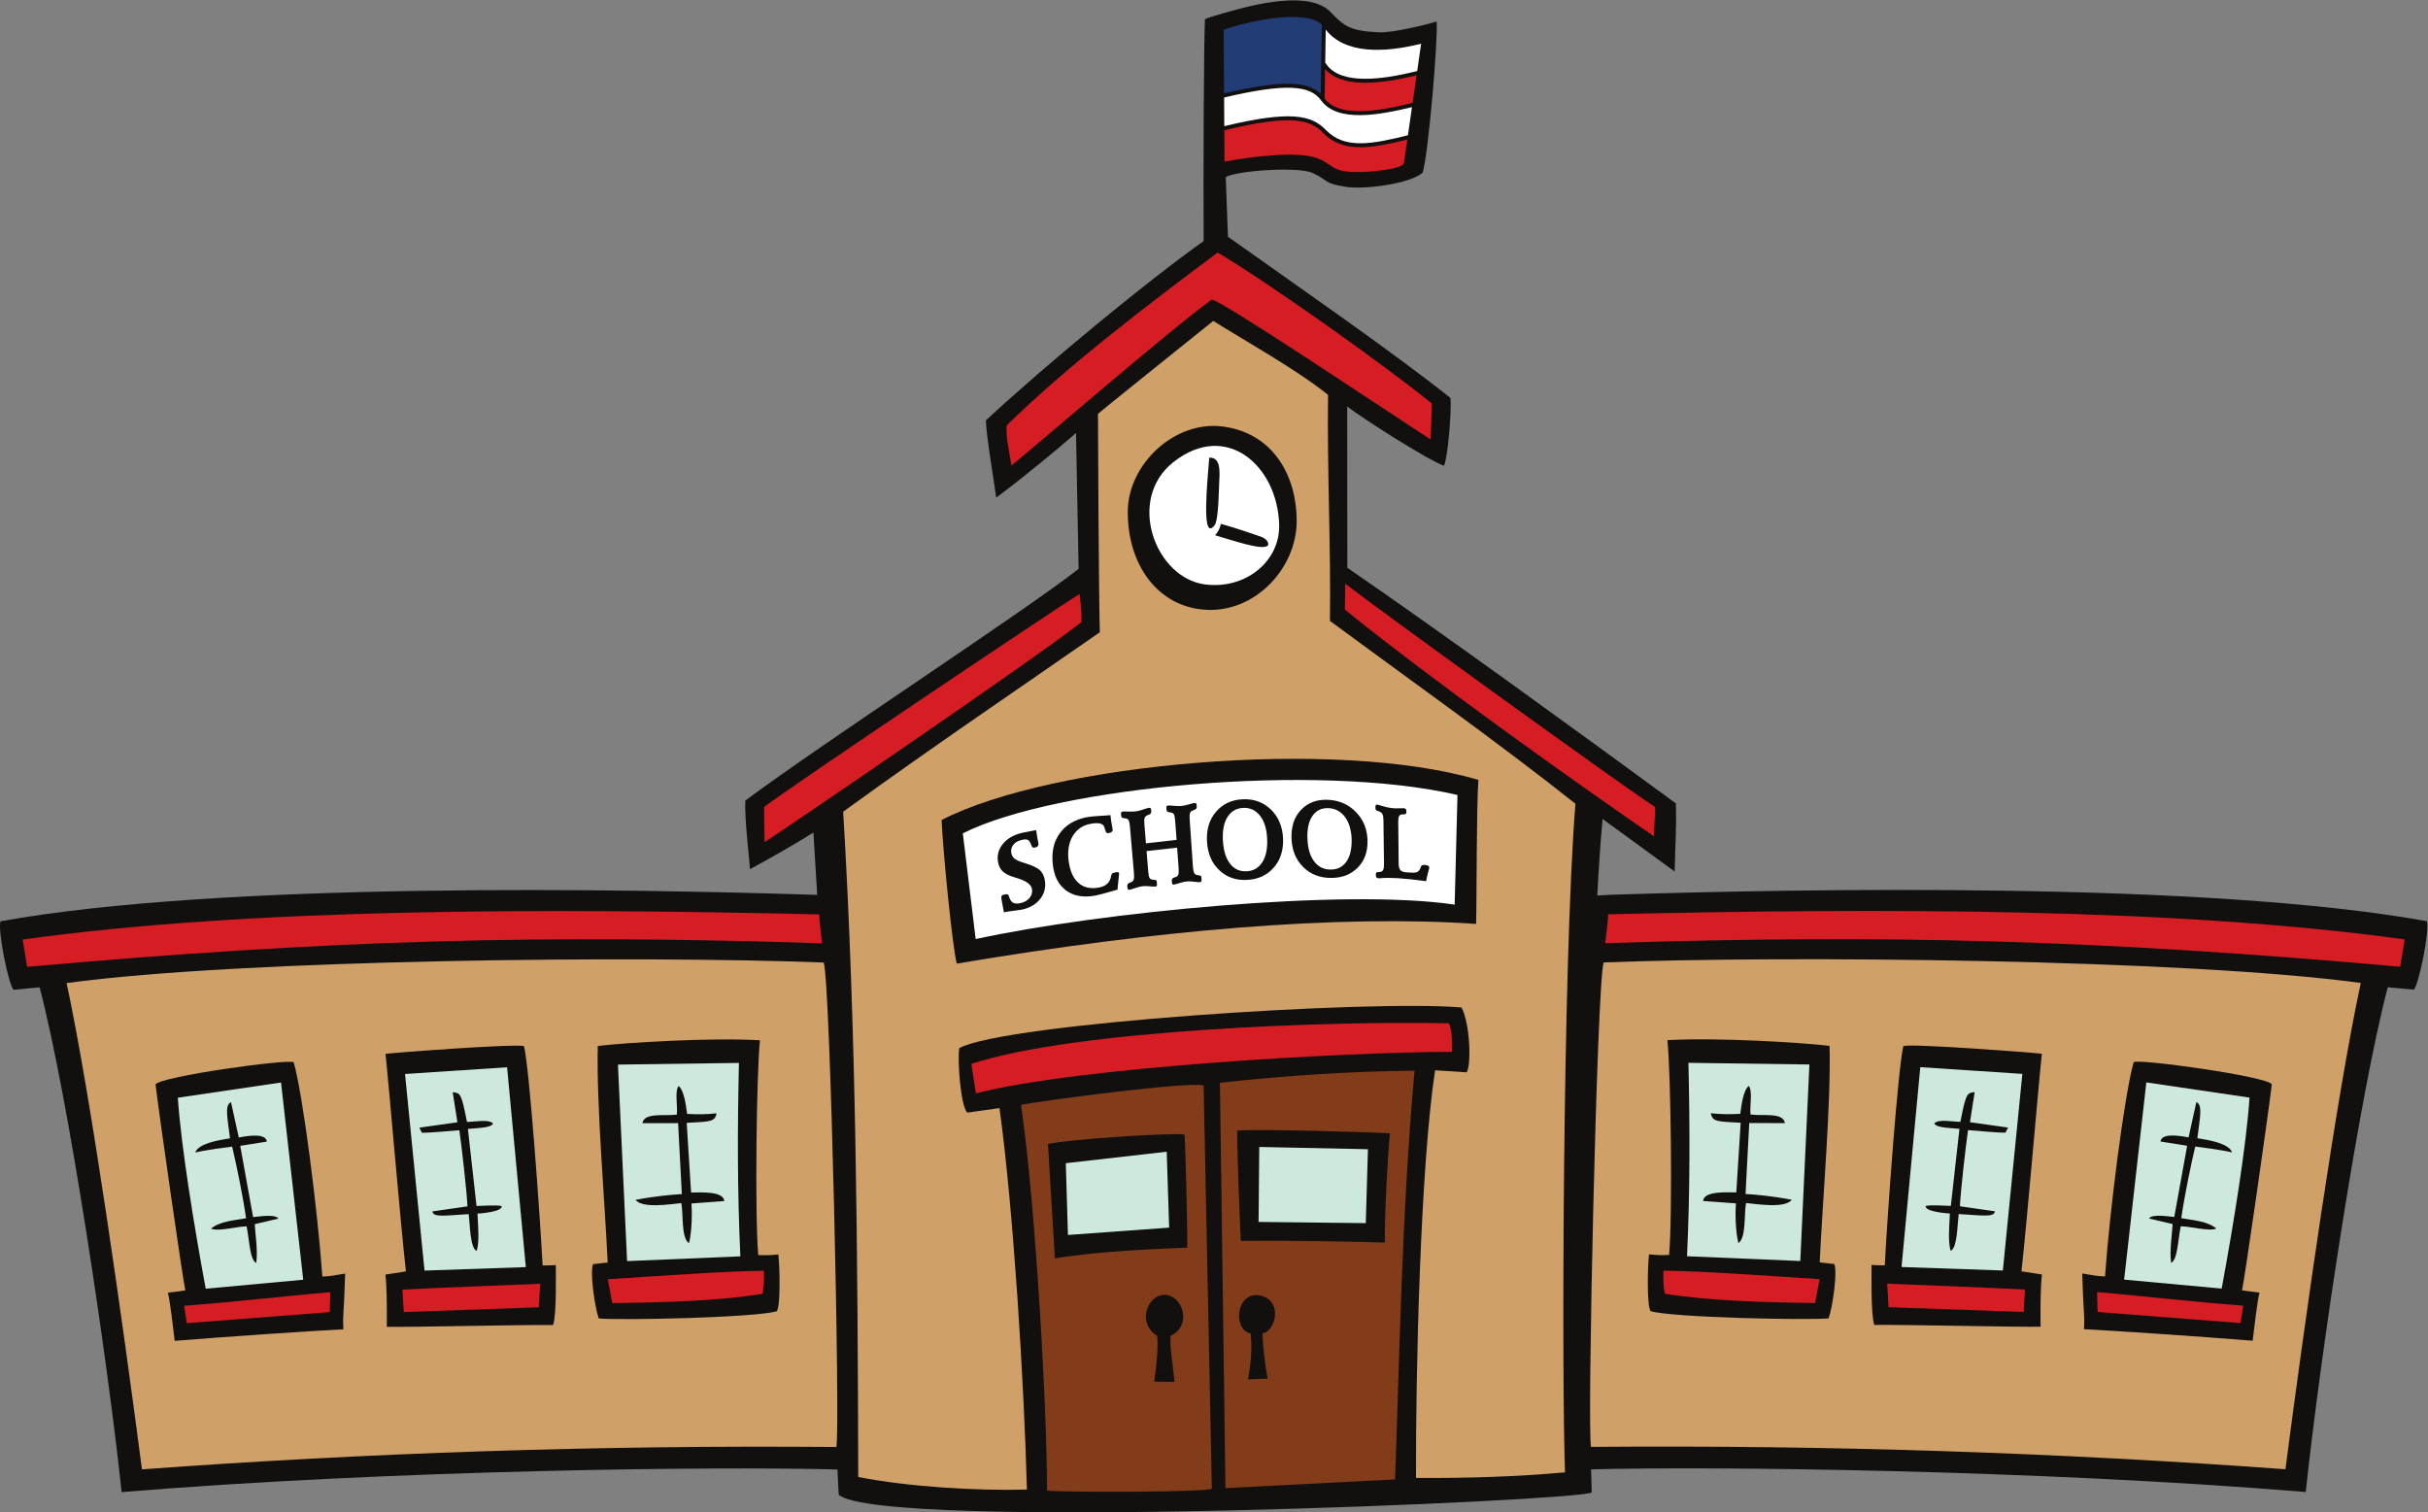 <?xml version="1.0" encoding="UTF-8" standalone="no"?>
<svg
   xmlns:dc="http://purl.org/dc/elements/1.1/"
   xmlns:cc="http://creativecommons.org/ns#"
   xmlns:rdf="http://www.w3.org/1999/02/22-rdf-syntax-ns#"
   xmlns:svg="http://www.w3.org/2000/svg"
   xmlns="http://www.w3.org/2000/svg"
   viewBox="0 0 725.08 451.68"
   height="451.68"
   width="725.08"
   xml:space="preserve"
   id="svg2"
   version="1.1"><rect x="0" y="0" width="725.08" height="451.68" fill="#808080" stroke="none"/><defs
     id="defs6" /><g
     transform="matrix(1.333,0,0,-1.333,0,451.68)"
     id="g10"><g
       transform="scale(0.1)"
       id="g12"><path
         id="path14"
         style="fill:#12100e;fill-opacity:1;fill-rule:evenodd;stroke:none"
         d="m 3018.41,2116.39 -0.27,361.18 c 38.36,-28.99 177.49,-117.97 216.82,-132.76 8.44,18.22 17.52,121.5 14.4,152.19 -135.25,107.32 -346.61,253.03 -498.31,360.99 l -5.01,133.64 c 26.1,14.91 162.95,23.96 194.41,9.33 38.67,-17.99 23.14,-23.37 76.76,-31.35 40.84,-6.07 142.47,7.21 170.06,32.02 12.62,41.97 34.28,293.26 31.32,338.56 -23.01,-6.99 -98.8,-25.76 -129.72,-24.17 -62.64,3.21 -76.06,12.05 -107.55,44.96 -46.94,49.09 -166.69,19.33 -240.33,-2.12 -20.95,-6.11 -30.81,-8.86 -41.49,-13.31 -2.54,-40.63 -3.98,-366.2 -2.93,-497.25 -123.15,-87 -352.44,-276 -487.84,-401.67 0.71,-34.83 18.09,-134.69 23.09,-173.15 61.36,45.37 142.04,112.48 178.79,144.81 l 5.84,-304.48 c -125.77,-98.24 -577.43,-392.54 -746.75,-519.17 -1.69,-40.98 7.92,-119.09 10.64,-153.58 48.62,26.62 97.96,54.39 141.98,82.05 l 8.48,-139.7 C 1399.48,1397.27 494.512,1413.32 0.93,1324.24 -5.023,1300.29 19.242,1182.79 30.195,1170.81 l 58.551,5.46 C 152.578,933.719 240.172,349.57 272.5,45.34 882.43,95.469 1606.58,103.242 1876.15,96.004 L 1878.93,39.5 c 92.36,-82.148 1668.08,-13.68 1686.99,5.109 -0.51,16.426 -0.97,33.711 -1.41,51.68 271.55,7.129 993.03,-0.75 1601.05,-50.734 32.33,304.23 119.92,888.39 183.76,1130.925 l 58.55,-5.46 c 10.95,11.98 35.22,129.48 29.26,153.43 -493.58,89.09 -1398.54,73.05 -1829.87,59.18 -9.81,-0.34 -19.31,-0.99 -28.88,-1.59 3.45,65.66 7.42,123.82 11.93,171.46 l 161.44,-117.8 c 0.83,48.68 4.63,107.39 2.61,152.78 -217.32,159.21 -512.86,374.39 -735.95,527.91" /><path
         id="path16"
         style="fill:#cfa067;fill-opacity:1;fill-rule:evenodd;stroke:none"
         d="m 3592.69,1232.05 c 401.47,15.71 1299.16,7.8 1696.19,-45.97 C 5234.84,935.145 5162.6,423.027 5120.05,96.562 4617.11,133.262 4100.43,151.172 3564.36,146.641 c -8.98,36.191 13.39,1045.189 28.33,1085.409 z m 142.87,-174.16 c 7.82,-77.042 11.58,-390.245 3.82,-481.242 -14.79,-0.585 -26.17,-0.769 -45.03,1.43 -3.28,-27.285 -5.17,-117.562 3.68,-127.473 52.55,-14.414 347.22,-20.398 398.53,-16.046 9.04,24.152 20.31,104.629 12.86,121.738 l -32.72,3.656 c 6.18,136.18 25.44,353.797 22.13,485.147 -58.58,7.23 -251.79,19.32 -363.27,12.79 z M 4715.9,528.438 c -14.5,0.398 -29.65,2.89 -51.1,6.73 2.68,-93.324 6.04,-91.34 3.93,-124.797 69.74,-3.605 267.54,-16.816 377.89,-25.91 4.08,33.644 10.8,91.309 15.37,107.883 -8.54,1.375 -23.07,2.441 -39.13,5.148 5.48,23.238 58.48,391.949 66.73,461.61 -12.46,17.941 -292.98,56.918 -309.42,49.688 -20.56,-70.645 -54.23,-336.173 -64.27,-480.352 z m -493.47,24.91 c -10.75,0.527 -21.89,-0.184 -29.54,1.105 0.06,-17.617 -2.01,-110.742 6,-134.601 60.88,1.125 328.08,-5.223 372.62,-3.914 -0.65,46.554 0.26,96.64 3.1,116.941 l -45.93,7.141 c 13.49,121.746 36.1,396.414 45.72,487.5 -29.46,3.35 -289.13,22.91 -310.34,17.25 -12.16,-51.489 -35.53,-376.168 -41.63,-491.422" /><path
         id="path18"
         style="fill:#cce9db;fill-opacity:1;fill-rule:evenodd;stroke:none"
         d="m 4053.65,1003.39 -20.46,-440.296 -253.75,10.664 c 6.81,148.332 6.51,284.844 3.19,433.392 l 271.02,-3.76 z M 3889.82,716.805 c -21.46,0.136 -72.95,3.558 -74.28,-19.2 l 73.6,-5.39 c -1.68,-17.02 -1.66,-60.652 5.3,-88.965 18.19,11.281 12.27,66.973 17.37,89.797 23.02,-2.051 86.12,-12.902 102.49,7.207 -43.98,8.68 -84.94,12 -103.75,12.988 l 8.31,158.996 79.96,-0.14 c -4.1,24.425 -47.81,15.675 -77.03,19.183 -2.54,18.633 5.4,52.547 -4.1,64.149 -12.49,-10.43 -16.2,-42.864 -19,-62.559 -26.43,-1.25 -40.4,-1.223 -65.87,1.328 3.41,-20.07 16.41,-18.312 66.82,-21.347 l -9.82,-156.047" /><path
         id="path20"
         style="fill:#cce9db;fill-opacity:1;fill-rule:evenodd;stroke:none"
         d="m 4302.02,997.414 228.66,-15.07 -43.67,-440.477 -226.96,7.793 41.97,447.754 z m 68.49,-310.812 c -12.45,0.105 -44.11,2.742 -56.41,-0.145 -1.96,-12.922 46.97,-16.496 54.22,-16.957 -1.35,-30.027 -4.53,-61.883 1.7,-83.68 15.11,6.532 14.98,57.989 18.04,82.551 52.73,-3.125 79.95,-7.855 81.16,6.082 l -78.38,11.356 c 1.19,32.363 13.62,139.601 18.14,170.519 20.82,-1.348 64.36,-5.949 83.88,-5.637 l 5.87,11.36 -85.43,12.09 10.59,67.461 c -16.43,-2.375 -19.02,0.371 -32,-66.633 -18.64,0.07 -48.94,6.953 -58.55,-3.68 4.7,-9.023 27.95,-9.668 56.46,-11.984 l -19.29,-172.703" /><path
         id="path22"
         style="fill:#cce9db;fill-opacity:1;fill-rule:evenodd;stroke:none"
         d="m 4808.45,963.301 231.18,-34.113 c -6.94,-106.231 -36.53,-288.34 -62.42,-427.879 l -218.5,20.097 49.74,441.895 z m 62.59,-301.563 c -14.73,1.278 -49.52,7.266 -56.66,-3.379 15.62,-3.527 33.19,-7.742 52.96,-12.48 -0.66,-19.172 -7.47,-59.25 -3.26,-87.07 14.55,8.25 14.71,48.281 21.45,82.14 20.72,0.094 63.84,-12.277 79.73,-5.129 -18.93,16.2 -51.08,18.594 -78.48,23.254 7.05,50.067 22.38,123.883 31.24,160.516 14,-1.719 60.36,-7.746 82.59,-13.184 -7.07,20.145 -51.22,27.696 -77.81,31.785 4.74,42.102 13.16,74.594 -2.27,80.957 l -17.46,-79.089 c -25.22,4.882 -60.82,9.269 -62.81,-9.18 l 59.61,-9.524 -28.83,-159.617" /><path
         id="path24"
         style="fill:#d71d24;fill-opacity:1;fill-rule:evenodd;stroke:none"
         d="m 5387.25,1283.6 -10.07,-61.19 c -685.18,61.13 -1156.06,72.88 -1780.89,52.77 3.37,28.41 6.3,52.96 6.52,64.78 615.89,13.99 1269.76,14.75 1784.44,-56.36" /><path
         id="path26"
         style="fill:#d71d24;fill-opacity:1;fill-rule:evenodd;stroke:none"
         d="m 4536.51,499.207 -2.99,-50.203 -302.66,10.586 c -0.4,14.793 -1.66,30.656 -3.11,52.703 51.68,-2.227 220.11,-8.359 308.76,-13.086" /><path
         id="path28"
         style="fill:#d71d24;fill-opacity:1;fill-rule:evenodd;stroke:none"
         d="m 4076.35,522.508 -9.98,-53.535 c -118.99,1.527 -235.76,4.855 -336.78,20.773 -2.56,12.723 -4.25,36.27 -2.69,51.867 107.46,-1.914 230.6,-11.953 349.45,-19.105" /><path
         id="path30"
         style="fill:#d71d24;fill-opacity:1;fill-rule:evenodd;stroke:none"
         d="m 5025.58,463.078 -6.09,-39.035 -320.22,24.852 -1.12,44.531 c 105.33,-8.719 214.19,-22.09 327.43,-30.348" /><path
         id="path32"
         style="fill:#cfa067;fill-opacity:1;fill-rule:evenodd;stroke:none"
         d="m 1888.96,1569.81 c 29.54,-490.38 32.39,-997.876 33.75,-1490.572 112.29,-22.355 267.18,-31.262 377.9,-28.195 -6.17,235.52 -29.91,625.57 -61.43,854.699 l -72.37,-10.226 c -14.68,15.754 -22.12,115.234 -17.79,144.574 101.39,55.68 921.95,109.08 1125.32,91.04 19.41,-37.74 22,-128.61 11.48,-145.259 l -70.8,4.567 c -33.39,-220.856 -43.51,-680.536 -42.75,-913.387 117.64,-0.633 222.96,2.734 333.83,12.469 -7.48,200.333 -5.58,1131.2 23.32,1498.14 -175.21,139.01 -378.52,283.02 -549.9,409.52 2.04,171 -6.46,336.32 -4.29,506.62 -71.05,56.88 -182.22,118.72 -257.2,165.56 -20.98,-17.03 -254.71,-204.13 -258.24,-208.34 0.03,-56.17 1.82,-406.22 4.13,-489.16 -174.13,-121.29 -362.49,-248.07 -574.96,-402.05 z m 220.53,-18.58 c 248.06,127.53 882.55,184.57 1202.56,89.79 -4.62,-65.8 -3.47,-260.12 -5.14,-322.63 -309.97,21.17 -717.92,-13.73 -1163.38,-88.98 -9.73,35.38 -30.85,249.51 -34.04,321.82 z M 2905,2220.27 c -0.41,-104.43 -92.21,-204.18 -202.91,-198.1 -110.35,6.06 -176.76,103.87 -175.48,221.54 1.15,105.13 105.33,203.96 214.4,188.91 113.34,-15.65 164.37,-112.88 163.99,-212.35" /><path
         id="path34"
         style="fill:#cfa067;fill-opacity:1;fill-rule:evenodd;stroke:none"
         d="M 1845.38,1231.83 C 1443.91,1247.55 546.215,1239.64 149.184,1185.86 203.23,934.922 275.461,422.813 318.012,96.336 820.957,133.039 1337.64,150.945 1873.7,146.418 c 9,36.199 -13.39,1045.182 -28.32,1085.412 z M 1702.5,1057.67 c -7.81,-77.037 -11.58,-390.24 -3.81,-481.236 14.79,-0.586 26.17,-0.778 45.02,1.429 3.28,-27.297 5.17,-117.57 -3.67,-127.472 -52.56,-14.426 -347.22,-20.411 -398.54,-16.047 -9.04,24.152 -20.31,104.629 -12.85,121.738 l 32.71,3.656 c -6.17,136.18 -25.45,353.797 -22.13,485.142 58.59,7.23 251.79,19.33 363.27,12.79 z M 722.156,528.211 c 14.504,0.414 29.664,2.902 51.106,6.742 -2.672,-93.324 -6.032,-91.34 -3.926,-124.797 -69.742,-3.605 -267.535,-16.816 -377.887,-25.906 -4.086,33.629 -10.801,91.305 -15.375,107.879 8.535,1.367 23.071,2.43 39.137,5.137 -5.481,23.242 -58.492,391.961 -66.738,461.609 12.449,17.941 292.988,56.925 309.422,49.685 20.558,-70.63 54.23,-336.158 64.261,-480.349 z m 493.484,24.922 c 10.74,0.531 21.88,-0.184 29.53,1.094 -0.05,-17.606 2.02,-110.731 -5.99,-134.598 -60.88,1.133 -328.082,-5.227 -372.625,-3.906 0.64,46.543 -0.266,96.629 -3.086,116.945 l 45.918,7.125 c -13.492,121.758 -36.102,396.418 -45.727,487.497 29.469,3.37 289.13,22.92 310.34,17.27 12.16,-51.494 35.53,-376.181 41.64,-491.427" /><path
         id="path36"
         style="fill:#833c1a;fill-opacity:1;fill-rule:evenodd;stroke:none"
         d="m 2733.04,962.492 12.37,-908.234 379.97,19.551 c 9.72,260.086 14.64,593.652 43.59,915.851 -145.31,-1.683 -290.61,-11.144 -435.93,-27.168 z m 38.47,-107.16 c 52.6,4.168 314.16,-4.207 342.2,-6.027 -5.5,-65.586 -11.45,-171.813 -11.32,-244.899 -59.25,1.758 -201.22,5.086 -322.68,3.672 -2.76,60.547 -7.91,186.715 -8.2,247.254 z M 2796.02,298 c 5.74,33.719 9.63,64.02 5.96,102.547 -41.71,9.16 -32.06,93.68 18.55,85.695 55.97,-9.367 36.9,-82.367 7.99,-84.984 0.25,-22.528 3.88,-63.348 11.52,-101.738 L 2796.02,298" /><path
         id="path38"
         style="fill:#833c1a;fill-opacity:1;fill-rule:evenodd;stroke:none"
         d="m 2696.47,956.688 c -40.61,7.98 -349.71,-32.704 -409.03,-43.532 33.44,-228.742 58.92,-699.785 58.17,-864.484 42.21,-4.113 353.98,-3.77 369.29,4.168 L 2696.47,956.688 Z M 2347.74,825.234 c 37.89,9.668 265.87,25.411 305.97,21.434 2.39,-28.922 6.9,-222.852 6.07,-253.543 -52.9,-2.707 -185.64,-6.125 -296.52,-24.09 l -15.52,256.199 z m 238.1,-532.336 c 4.67,33.633 8.89,68.497 6.75,102.356 -50.03,30.965 -17.88,100.695 23.8,91.191 36.66,-8.351 51.89,-69.453 6.23,-91.074 -2.65,-20.879 4.81,-61.523 8.65,-103.047 l -45.43,0.574" /><path
         id="path40"
         style="fill:#ffffff;fill-opacity:1;fill-rule:evenodd;stroke:none"
         d="m 2157.01,1521.26 28.79,-236.85 c 275.54,60.08 827.52,114.04 1073.13,77.13 l 6.23,245.69 c -312.7,72.99 -899.55,19.2 -1108.15,-85.97 z m 92.04,-176.85 c -1.94,9.57 -3.7,19.22 -5.36,28.88 -0.1,0.75 -0.2,1.5 -0.29,2.29 -0.3,2.56 -0.21,4.44 0.58,5.59 0.86,1.25 2.63,2.21 5.07,2.83 3.99,0.98 6.51,1.18 7.8,0.75 1.34,-0.47 2.51,-1.87 3.4,-4.35 0.66,-1.81 1.34,-3.63 2.05,-5.45 1.91,-4.9 4.77,-8.15 8.77,-9.72 3.99,-1.56 9.06,-1.63 15.39,-0.2 8.58,1.92 15.12,5.67 19.88,11.34 4.7,5.59 6.61,12 5.85,19.13 -1.1,10.34 -12,18.8 -32.45,25.16 -3.13,0.98 -5.66,1.73 -7.3,2.22 -12.39,3.72 -21.31,8.42 -26.8,13.94 -5.52,5.53 -8.92,13.06 -10.13,22.69 -1.72,13.63 1.77,26.01 10.52,37.21 8.79,11.26 21.53,19.39 38.19,24.26 3.9,1.15 9.94,2.46 18.32,3.99 8.28,1.51 14.52,2.76 18.61,3.58 0.98,-6.78 2.14,-13.59 3.42,-20.39 0.18,-0.95 0.47,-2.5 0.97,-4.71 0.48,-2.16 0.77,-3.92 0.88,-5.15 0.18,-2.18 -0.08,-4.03 -1.18,-5.46 -1.13,-1.46 -2.92,-2.5 -5.26,-3.09 -2.52,-0.65 -4.45,-0.67 -5.74,-0.16 -1.44,0.55 -2.32,1.65 -3.03,3.38 -0.95,2.35 -1.97,4.6 -2.92,6.93 -1.58,3.87 -3.89,6.3 -7.31,7.29 -3.3,0.94 -8,0.62 -14.12,-1.12 -7.32,-2.08 -13.04,-5.62 -16.95,-10.69 -3.78,-4.88 -5.27,-10.63 -4.49,-17.06 0.68,-5.68 3.29,-10.31 7.69,-13.83 4.56,-3.62 12.12,-6.69 22.42,-9.74 17.76,-5.26 29.49,-11.15 35.17,-17.08 5.81,-6.08 9.41,-14.26 10.52,-24.58 1.62,-15 -2.29,-28.3 -11.79,-39.85 -9.5,-11.56 -22.79,-19.03 -40.04,-22.82 -2.93,-0.63 -8.87,-1.46 -17.83,-2.5 -8.96,-1.05 -16.37,-2.2 -22.51,-3.51 z m 238.62,217.75 c 0.97,-9.46 2.54,-18.98 4.38,-28.66 0.41,-2.12 0.54,-3.47 0.59,-3.85 0.24,-1.95 -0.4,-3.61 -1.95,-4.97 -1.56,-1.36 -3.8,-2.31 -6.73,-2.79 -2.24,-0.37 -3.79,-0.17 -4.86,0.57 -1.07,0.73 -1.94,2.6 -2.83,5.51 -0.66,2.15 -1.32,4.3 -1.95,6.48 -1.32,4.61 -4.4,7.53 -9.55,8.84 -4.98,1.27 -12.49,1.12 -22.5,-0.83 -16.98,-3.31 -29.91,-12.25 -38.79,-26.82 -4.37,-7.18 -7.35,-15.27 -8.96,-24.07 -1.6,-8.72 -1.98,-18.29 -0.88,-28.65 1.24,-11.63 3.77,-21.69 7.12,-30.21 3.37,-8.56 8.09,-15.58 13.83,-21.12 11.5,-11.08 26.6,-15.09 45.02,-12.12 9.05,1.47 15.97,4.3 20.76,8.64 4.76,4.32 7.77,10.49 9.15,18.66 0.46,2.73 1.46,4.42 2.83,5.18 1.36,0.77 4.47,1.55 9.45,2.31 1.65,0.25 3.03,0.15 3.99,-0.44 0.79,-0.49 1.23,-1.58 1.37,-3.16 0.05,-0.72 -0.49,-5.07 -1.37,-12.91 -0.87,-7.86 -1.75,-15.33 -2.24,-22.54 -2.05,-0.62 -5.07,-1.46 -8.96,-2.58 -21.54,-6.26 -35.86,-9.99 -43.07,-11.17 -26.21,-4.29 -47.48,-0.11 -63.92,12.46 -8.21,6.26 -14.88,14.17 -19.77,24.03 -4.85,9.76 -7.94,21.43 -9.36,34.91 -1.4,13.42 -0.87,25.74 1.66,37.01 2.54,11.32 7.1,21.69 13.74,31.02 13.24,18.63 33.12,30.91 59.43,36.32 7.2,1.49 16.76,2.46 29.04,3.11 12.17,0.66 20.75,1.19 25.33,1.84 z m 87.1,1.47 c -1.36,-0.56 -2.81,-1.25 -4.28,-1.83 -3.11,-1.25 -5.15,-3.06 -6.14,-5.67 -0.96,-2.53 -1.1,-7.63 -0.49,-15.15 1.14,-14.02 2.34,-28.08 3.41,-42.14 22.9,2.79 45.7,5.35 68.69,7.8 -1.07,14.09 -2.2,28.22 -3.21,42.36 -0.55,7.62 -1.48,12.57 -2.83,14.89 -1.29,2.23 -3.6,3.61 -6.91,4.11 -1.66,0.24 -3.22,0.48 -4.77,0.77 -0.1,0 -0.2,-0.02 -0.2,-0.02 -2.93,0.38 -4.49,2.73 -4.88,7.03 -0.29,3.3 -0.18,5.38 0.3,6.23 0.5,0.9 1.66,1.39 3.51,1.6 1.84,0.2 6.14,0.05 12.76,-0.63 6.52,-0.67 12.27,-0.74 17.05,-0.28 4.87,0.46 10.44,1.62 17.05,3.55 6.44,1.86 10.62,2.88 12.47,3.04 1.66,0.15 2.82,-0.17 3.41,-0.88 0.67,-0.78 1.16,-2.78 1.37,-6.1 0.27,-4.2 -1.16,-6.88 -4.1,-7.93 -0.09,-0.03 -0.19,0 -0.19,0 -1.36,-0.57 -2.82,-1.16 -4.29,-1.68 -3.2,-1.14 -5.42,-3.06 -6.43,-5.76 -1.03,-2.78 -1.28,-7.72 -0.78,-14.86 1.25,-17.49 2.43,-35.02 3.61,-52.52 1.16,-17.46 2.43,-34.94 3.6,-52.46 0.48,-7.18 1.47,-12.06 2.83,-14.65 1.37,-2.63 3.7,-4.13 7.01,-4.7 1.27,-0.22 2.83,-0.46 4.19,-0.65 2.43,-0.33 3.86,-0.92 4.29,-1.74 0.45,-0.86 0.8,-2.7 0.98,-5.48 0.21,-3.34 0.02,-5.54 -0.39,-6.38 -0.46,-0.89 -1.66,-1.42 -3.32,-1.58 -2.23,-0.2 -6.63,0.17 -12.96,0.99 -6.62,0.86 -12.08,1.05 -16.46,0.64 -4.29,-0.39 -9.55,-1.59 -15.79,-3.55 -6.33,-2.01 -10.52,-3.16 -12.67,-3.37 -1.94,-0.2 -3.12,0.08 -3.7,0.8 -0.59,0.77 -1,2.87 -1.27,6.31 -0.32,4.34 0.98,7 3.71,7.98 0,0 0.1,0.03 0.19,0.11 1.47,0.44 2.93,0.93 4.49,1.44 3.11,1.02 4.99,2.83 6.04,5.27 1.1,2.57 1.31,7.74 0.78,15.59 -1.03,15.04 -2.24,30.06 -3.32,45.1 -22.9,-2.41 -45.7,-4.96 -68.49,-7.71 1.26,-14.93 2.48,-29.89 3.7,-44.83 0.63,-7.77 1.52,-12.84 2.92,-15.15 1.42,-2.32 3.71,-3.56 6.82,-3.9 1.37,-0.15 2.83,-0.35 4.29,-0.51 2.43,-0.26 3.84,-0.81 4.39,-1.69 0.53,-0.86 0.81,-2.69 1.06,-5.34 0.34,-3.42 0.21,-5.59 -0.29,-6.44 -0.48,-0.83 -1.66,-1.39 -3.4,-1.58 -2.15,-0.24 -6.53,-0.02 -12.96,0.6 -6.53,0.62 -11.89,0.63 -16.18,0.11 -4.28,-0.54 -9.64,-1.9 -15.88,-4.09 -6.23,-2.2 -10.52,-3.5 -12.76,-3.8 -1.66,-0.22 -2.71,0.08 -3.32,0.73 -0.65,0.67 -1.25,2.72 -1.55,6.23 -0.38,4.19 0.97,6.93 3.59,8.03 0.1,0.03 0.2,0.04 0.3,0.11 1.46,0.51 2.83,1.02 4.19,1.54 3.22,1.25 5.21,3.25 6.24,6.13 1.01,2.86 1.18,7.79 0.58,14.93 -1.45,17.3 -3.02,34.59 -4.48,51.9 -1.46,17.32 -3.03,34.63 -4.48,51.96 -0.6,7.06 -1.58,11.86 -3.02,14.32 -1.39,2.39 -3.71,3.72 -7.21,4.06 -1.47,0.15 -2.92,0.38 -4.49,0.6 -0.09,0 -0.19,-0.03 -0.19,-0.03 -2.92,0.28 -4.58,2.56 -4.97,6.78 -0.29,3.25 -0.21,5.3 0.29,6.2 0.48,0.86 1.47,1.42 3.22,1.7 1.84,0.29 6.04,0.32 12.76,0.03 6.63,-0.3 12.37,-0.16 17.25,0.51 4.57,0.63 10.12,2.09 16.66,4.35 6.23,2.14 10.52,3.31 12.38,3.54 1.65,0.2 2.86,-0.11 3.5,-0.78 0.72,-0.75 1.31,-2.68 1.56,-5.99 0.33,-4.29 -1.17,-6.96 -4.19,-8.1 0,0 -0.11,0.01 -0.2,-0.02 z m 210.56,14.68 c 15.59,0.63 28.06,-5.33 37.62,-17.68 4.76,-6.18 8.57,-13.54 11.19,-22.13 2.63,-8.57 4.15,-18.44 4.68,-29.48 0.54,-10.98 -0.25,-20.89 -1.94,-29.59 -1.71,-8.74 -4.77,-16.29 -8.88,-22.68 -8.27,-12.91 -19.77,-19.63 -35.07,-20.42 -15.2,-0.79 -27.65,4.66 -37.11,16.74 -4.67,5.95 -8.54,13.3 -11.12,21.86 -2.57,8.57 -4.29,18.42 -4.97,29.54 -0.68,11.17 -0.14,21.23 1.47,30.09 1.6,8.84 4.51,16.63 8.57,23.12 8.2,13.1 20.07,20 35.56,20.63 z m -0.87,19.36 c 25.42,0.99 46.61,-7.04 63.33,-23.57 8.32,-8.23 14.73,-17.79 19.09,-28.46 4.41,-10.75 7.07,-22.71 7.61,-35.93 0.53,-13.2 -1.13,-25.17 -4.49,-35.99 -3.36,-10.81 -8.88,-20.5 -16.36,-29.1 -14.93,-17.16 -34.8,-26.3 -59.63,-27.63 -24.85,-1.33 -45.55,5.8 -62.17,21.46 -8.42,7.92 -14.96,17.05 -19.48,27.62 -4.53,10.59 -7.41,22.54 -8.29,35.92 -0.87,13.39 0.39,25.71 3.61,36.94 3.2,11.19 8.67,21.31 16.17,30.23 15,17.83 35.27,27.52 60.61,28.51 z m 192.14,-19.93 c 15.39,-0.75 27.71,-7.67 37.03,-20.32 4.61,-6.27 8.08,-13.72 10.42,-22.14 2.33,-8.44 3.9,-17.99 4.09,-28.58 0.2,-10.58 -0.93,-19.91 -2.82,-28.1 -1.91,-8.17 -5.07,-15.19 -9.26,-21.06 -8.48,-11.86 -20.36,-17.61 -35.57,-17.41 -15.29,0.18 -27.47,6.3 -36.53,18.55 -4.58,6.18 -8.28,13.52 -10.72,22.04 -2.44,8.51 -3.8,18.23 -4.19,29.1 -0.39,10.91 0.39,20.66 2.24,29.15 1.85,8.5 5.02,15.71 9.26,21.74 8.43,12 20.36,17.8 36.05,17.03 z m -0.49,18.66 c 25.33,-1.4 46.21,-11.04 62.66,-28.42 8.1,-8.6 14.3,-18.23 18.4,-28.82 4.08,-10.55 6.34,-22.16 6.54,-34.69 0.19,-12.55 -1.6,-23.76 -5.27,-33.8 -3.64,-9.99 -9.44,-18.83 -17.05,-26.46 -15.39,-15.46 -35.47,-22.96 -60.21,-22.78 -24.95,0.2 -45.36,8.26 -61.68,24.51 -8.23,8.19 -14.6,17.58 -18.9,28.25 -4.28,10.61 -6.68,22.54 -7.22,35.68 -0.52,13.18 1.07,25.18 4.58,35.92 3.5,10.71 9.15,20.13 16.86,28.23 15.38,16.16 35.87,23.77 61.29,22.38 z m 170.03,-32.36 c -1.75,-0.11 -3.6,-0.32 -5.26,-0.41 -3.02,-0.17 -5.27,-1.34 -6.54,-3.7 -1.26,-2.35 -1.9,-6.82 -1.84,-13.25 0.13,-15.41 0.34,-30.75 0.47,-46.13 0.15,-15.35 0.27,-30.74 0.41,-46.08 0.05,-7.36 1.31,-12.5 3.79,-15.43 2.48,-2.93 6.92,-4.59 12.96,-5.09 11.2,-0.94 18.51,-1.01 21.72,-0.31 3.31,0.72 5.86,2.22 7.61,4.73 1.27,1.83 2.59,4.19 3.41,7.16 1.04,3.83 3.89,5.53 8.67,5.04 3.89,-0.41 6.52,-1.08 8.09,-1.97 1.55,-0.89 2.34,-2.35 2.34,-4.31 0,-1.04 -0.98,-4.81 -2.83,-11.35 -1.86,-6.53 -3.12,-12.82 -4,-18.79 -13.64,1.79 -25.72,3.24 -35.94,4.31 -10.43,1.1 -19.5,1.86 -27.49,2.36 -14.03,0.87 -27.19,0.92 -39.56,-0.05 -1.76,-0.14 -2.82,-0.25 -3.21,-0.23 -2.14,0.12 -3.9,0.73 -4.97,1.73 -1.06,0.98 -1.65,2.5 -1.65,4.57 0,3.26 0.16,5.32 0.67,6.07 0.56,0.83 1.76,1.29 3.71,1.47 1.94,0.2 3.8,0.33 5.84,0.55 2.84,0.32 4.98,1.91 6.25,4.65 1.25,2.76 1.9,7.3 1.84,13.49 -0.14,16.25 -0.49,32.52 -0.68,48.75 -0.2,16.25 -0.38,32.54 -0.58,48.81 -0.09,6.36 -0.8,10.82 -2.24,13.65 -1.38,2.68 -3.42,4.61 -6.44,5.65 -1.47,0.51 -2.92,1.07 -4.38,1.61 -1.85,0.69 -3.18,1.42 -3.9,2.35 -0.65,0.83 -1.03,2.66 -1.07,5.32 -0.05,2.8 0.32,4.63 1.07,5.5 0.71,0.86 2.14,1.2 3.99,0.96 0.39,-0.04 3.99,-1.16 10.73,-3.22 6.9,-2.13 13.44,-3.55 19.67,-4.4 5.46,-0.75 11.41,-0.95 17.74,-0.64 6.42,0.3 10.03,0.3 11.01,0.15 1.95,-0.31 3.24,-0.99 4.09,-2.17 0.81,-1.09 1.18,-2.92 1.18,-5.51 0,-2.35 -0.35,-3.86 -0.98,-4.57 -0.64,-0.71 -1.86,-1.15 -3.7,-1.27" /><path
         id="path42"
         style="fill:#ffffff;fill-opacity:1;fill-rule:evenodd;stroke:none"
         d="m 3174.92,3229.2 8.83,61.3 c -83.28,-20.73 -170.67,-23.66 -213.69,31.57 l -1.18,-74.18 c 0.89,-1.02 1.63,-2.07 2.37,-3.12 l 0.64,-0.9 c 16.49,-22.74 46.88,-31.43 83.41,-31.92 36.32,-0.49 78.64,7.15 119.62,17.25" /><path
         id="path44"
         style="fill:#d71d24;fill-opacity:1;fill-rule:evenodd;stroke:none"
         d="m 3164.63,3157.91 8.91,61.75 c -40.46,-9.82 -82.14,-17.11 -118.35,-16.63 -36.54,0.49 -67.59,8.92 -86.53,30.58 l -1.05,-65.79 c 16.61,-21.78 46.38,-29.05 82.07,-28.42 34.86,0.62 75.36,8.8 114.95,18.51" /><path
         id="path46"
         style="fill:#d71d24;fill-opacity:1;fill-rule:evenodd;stroke:none"
         d="m 2742.86,3096.6 0.44,-70.28 c 57.62,10.69 162.61,24.81 208.38,7.37 36.62,-13.95 28.97,-30.5 90.04,-30.69 21.25,-0.07 94.83,4.85 103.32,19 l 7.77,53.82 c -38.77,-9.58 -73.29,-17.07 -103.72,-17.3 -33.54,-0.25 -61.89,8.28 -84.99,32.36 -14.7,15.3 -33.08,25.58 -65.98,27.66 -33.43,2.11 -81.58,-4.14 -155.26,-21.94" /><path
         id="path48"
         style="fill:#ffffff;fill-opacity:1;fill-rule:evenodd;stroke:none"
         d="m 2742.4,3169.98 0.4,-64.21 c 73.49,17.65 121.91,23.83 155.88,21.68 35.63,-2.24 55.68,-13.54 71.85,-30.38 21.17,-22.05 47.38,-29.86 78.53,-29.63 30.28,0.24 65.44,8.07 105.12,17.94 l 9.09,63 c -38.98,-9.46 -78.72,-17.28 -113.45,-17.89 -39.1,-0.69 -71.87,7.79 -90.32,33.24 -12.26,16.91 -31.94,26.72 -66.7,28 -33.93,1.24 -81.85,-5.59 -150.4,-21.75" /><path
         id="path50"
         style="fill:#223c76;fill-opacity:1;fill-rule:evenodd;stroke:none"
         d="m 2741.44,3321.72 0.9,-142.59 c 68.31,16.01 116.37,22.77 150.78,21.51 31.45,-1.15 51.78,-8.96 65.73,-22.51 l 2.47,155.05 c -38.94,37.5 -176.03,4.79 -219.88,-11.46" /><path
         id="path52"
         style="fill:#cce9db;fill-opacity:1;fill-rule:evenodd;stroke:none"
         d="m 1384.41,1003.17 20.47,-440.299 253.75,10.672 c -6.82,148.332 -6.52,284.844 -3.2,433.377 l -271.02,-3.75 z m 163.83,-286.588 c 21.46,0.137 72.95,3.563 74.28,-19.199 l -73.59,-5.391 c 1.68,-17.012 1.64,-60.644 -5.3,-88.953 -18.2,11.266 -12.28,66.969 -17.38,89.785 -23.01,-2.043 -86.12,-12.902 -102.48,7.207 43.97,8.68 84.94,12.012 103.75,12.996 l -8.32,158.985 -79.96,-0.129 c 4.1,24.426 47.81,15.676 77.03,19.172 2.54,18.644 -5.39,52.547 4.11,64.16 12.48,-10.442 16.2,-42.863 19,-62.57 26.42,-1.239 40.4,-1.211 65.86,1.328 -3.4,-20.067 -16.41,-18.301 -66.82,-21.336 l 9.82,-156.055" /><path
         id="path54"
         style="fill:#cce9db;fill-opacity:1;fill-rule:evenodd;stroke:none"
         d="m 1136.05,997.199 -228.667,-15.078 43.668,-440.48 226.959,7.8 -41.96,447.758 z m -68.5,-310.812 c 12.45,0.109 44.11,2.742 56.41,-0.145 1.95,-12.922 -46.96,-16.504 -54.22,-16.953 1.35,-30.031 4.53,-61.887 -1.7,-83.695 -15.11,6.543 -14.97,58 -18.04,82.562 -52.715,-3.125 -79.949,-7.855 -81.16,6.082 l 78.39,11.356 c -1.19,32.355 -13.63,139.601 -18.14,170.508 -20.82,-1.348 -64.36,-5.934 -83.879,-5.625 l -5.875,11.359 85.434,12.09 -10.6,67.461 c 16.43,-2.383 19.03,0.363 32,-66.633 18.65,0.059 48.95,6.945 58.56,-3.68 -4.71,-9.023 -27.95,-9.679 -56.46,-11.984 l 19.28,-172.703" /><path
         id="path56"
         style="fill:#cce9db;fill-opacity:1;fill-rule:evenodd;stroke:none"
         d="M 629.613,963.086 398.422,928.965 c 6.953,-106.219 36.539,-288.34 62.426,-427.883 L 679.352,521.18 629.613,963.086 Z M 567.02,661.512 c 14.726,1.281 49.523,7.269 56.668,-3.379 -15.625,-3.524 -33.196,-7.735 -52.965,-12.477 0.66,-19.16 7.476,-59.25 3.261,-87.074 -14.55,8.262 -14.711,48.285 -21.457,82.141 -20.714,0.097 -63.828,-12.266 -79.722,-5.129 18.929,16.203 51.086,18.605 78.48,23.261 -7.058,50.071 -22.375,123.891 -31.242,160.52 -13.992,-1.719 -60.355,-7.746 -82.594,-13.195 7.071,20.156 51.227,27.707 77.813,31.789 -4.746,42.109 -13.164,74.597 2.273,80.965 l 17.461,-79.09 c 25.223,4.883 60.813,9.269 62.809,-9.188 l -59.606,-9.523 28.821,-159.621" /><path
         id="path58"
         style="fill:#d71d24;fill-opacity:1;fill-rule:evenodd;stroke:none"
         d="m 50.809,1283.38 10.07,-61.18 c 685.191,61.12 1156.071,72.88 1780.891,52.76 -3.37,28.42 -6.3,52.96 -6.52,64.79 -615.89,13.97 -1269.758,14.73 -1784.441,-56.37" /><path
         id="path60"
         style="fill:#d71d24;fill-opacity:1;fill-rule:evenodd;stroke:none"
         d="m 2727.98,2822.54 c -152.87,-113.82 -338.25,-254.9 -472.75,-387.38 -2.25,-23.41 5.32,-56.15 10.76,-89.59 36.42,28.44 356.1,305 448.43,371.52 15.65,3.43 415.05,-264.75 490.48,-313.17 0.79,26.31 3.1,58.31 2.73,80.55 -104.34,84.91 -364.53,269.81 -479.65,338.07" /><path
         id="path62"
         style="fill:#ffffff;fill-opacity:1;fill-rule:evenodd;stroke:none"
         d="m 2865.72,2213.32 c -3.97,131.45 -117.71,232.73 -236.09,140.45 -107.49,-83.81 -41.49,-259.67 69.09,-274.61 90.83,-12.27 169.51,51.11 167,134.16 z m -130.74,1.54 c 43.91,-12.54 68.95,-21.97 86.58,-27.73 12.3,-4.02 19.51,-10.08 19.83,-18.61 -4.32,-17.92 -85.92,11.43 -119.48,20.77 6.41,5.26 12.16,17.92 13.07,25.57 z M 2709.07,2363 c 26.32,1.51 23.56,-32.1 22.35,-54.89 -0.81,-15.41 -1.47,-85.04 -10.07,-95.9 -31.72,-43.33 -15.32,108.29 -12.28,150.79" /><path
         id="path64"
         style="fill:#d71d24;fill-opacity:1;fill-rule:evenodd;stroke:none"
         d="m 2176.13,1004.79 10.23,-66.079 c 225.68,58.836 832.14,92.919 1066.46,93.039 0.11,21.65 1.32,44.38 -6.88,63.89 -260.08,5.74 -834.61,-13.94 -1069.81,-90.85" /><path
         id="path66"
         style="fill:#d71d24;fill-opacity:1;fill-rule:evenodd;stroke:none"
         d="m 2418.48,2057.54 c -54.84,-33.67 -662.78,-441.95 -706.68,-477.31 -0.11,-29.92 0.94,-53.11 1.14,-78.54 46.55,29.62 620.2,420.88 710.05,493.2 0.08,19.47 -0.94,35.29 -4.51,62.65" /><path
         id="path68"
         style="fill:#cce9db;fill-opacity:1;fill-rule:evenodd;stroke:none"
         d="m 2821.11,818.641 -1.5,-167.957 240.14,-2.715 4.89,165.613 -243.53,5.059" /><path
         id="path70"
         style="fill:#d71d24;fill-opacity:1;fill-rule:evenodd;stroke:none"
         d="m 3013.77,2080.54 -0.84,-57.82 c 186.6,-151.72 514.35,-386.05 692.65,-508.13 -0.32,22.66 3.04,49.51 2.09,65.93 -67.84,43 -619.39,442.28 -693.9,500.02" /><path
         id="path72"
         style="fill:#cce9db;fill-opacity:1;fill-rule:evenodd;stroke:none"
         d="m 2613.79,807.977 -226.08,-25.739 4.81,-160.773 226.74,16.433 -5.47,170.079" /><path
         id="path74"
         style="fill:#d71d24;fill-opacity:1;fill-rule:evenodd;stroke:none"
         d="m 901.559,498.996 2.98,-50.207 302.661,10.578 c 0.4,14.801 1.66,30.664 3.12,52.715 -51.68,-2.23 -220.117,-8.363 -308.761,-13.086" /><path
         id="path76"
         style="fill:#d71d24;fill-opacity:1;fill-rule:evenodd;stroke:none"
         d="m 1361.71,522.293 9.98,-53.535 c 119,1.527 235.77,4.855 336.79,20.762 2.56,12.726 4.24,36.281 2.68,51.875 -107.45,-1.922 -230.59,-11.961 -349.45,-19.102" /><path
         id="path78"
         style="fill:#d71d24;fill-opacity:1;fill-rule:evenodd;stroke:none"
         d="m 412.484,462.863 6.094,-39.047 320.215,24.864 1.125,44.531 C 634.578,484.48 525.727,471.125 412.484,462.863" /></g></g></svg>